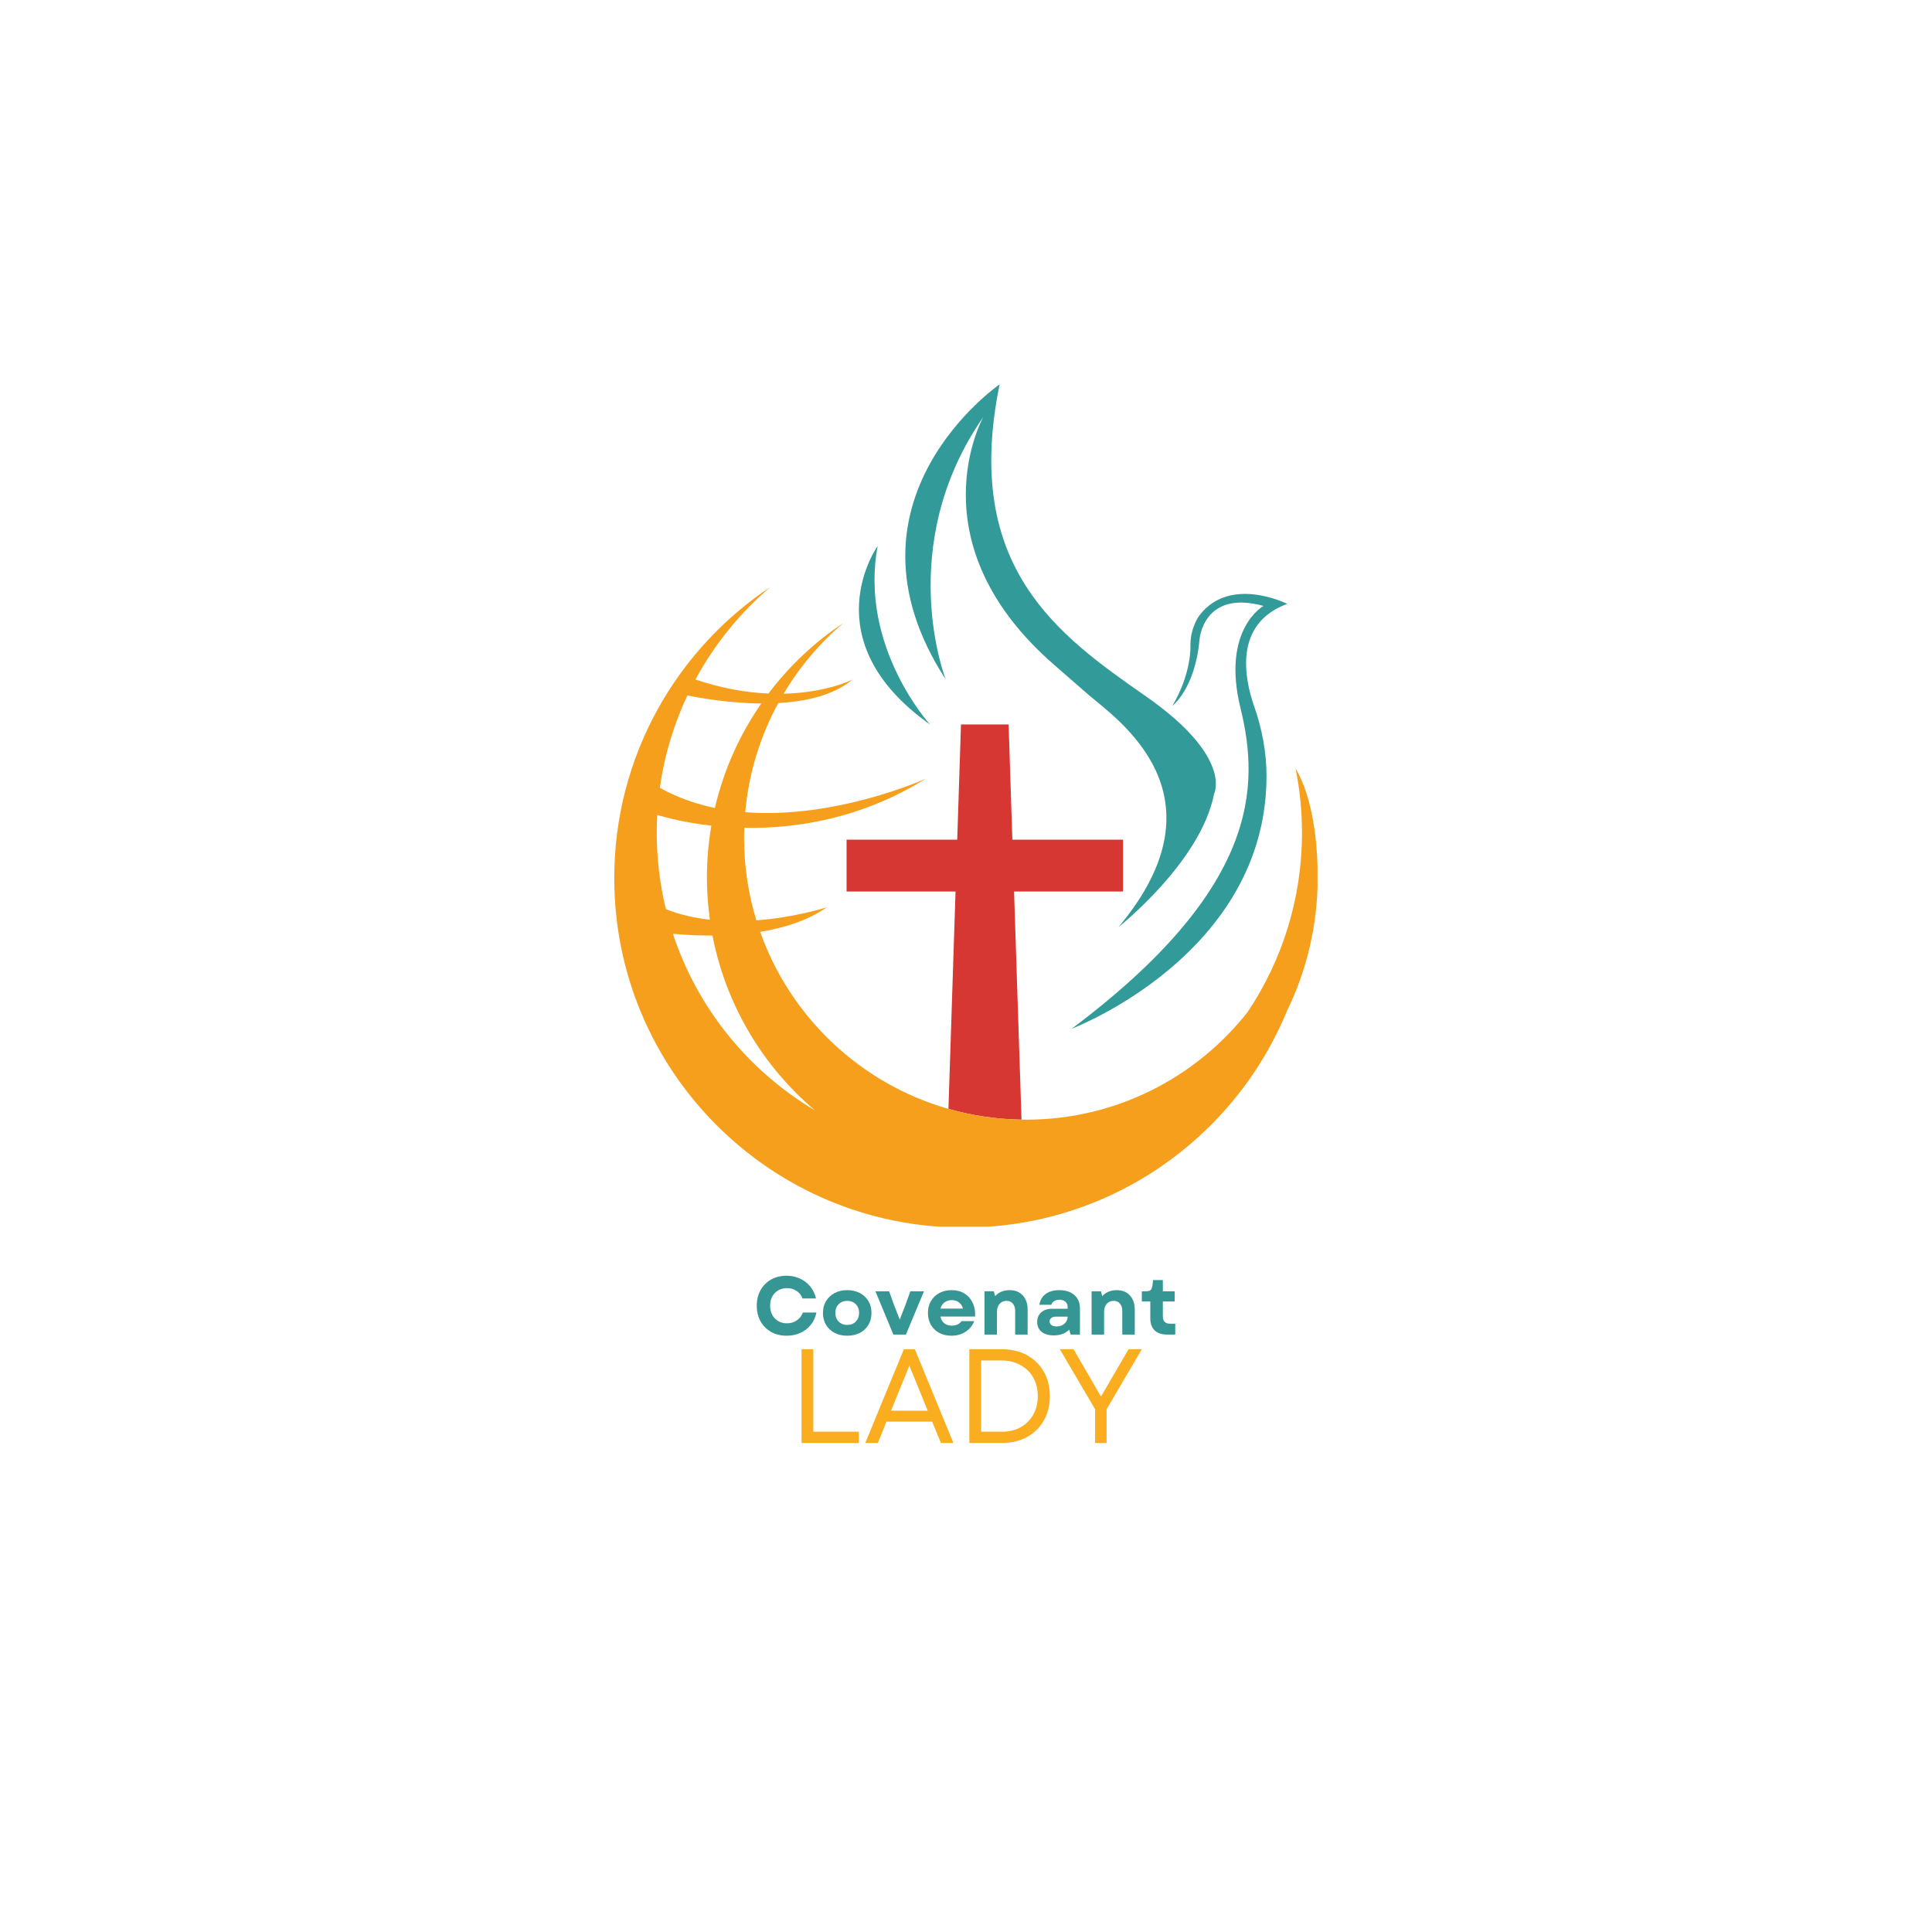 <?xml version="1.0" encoding="UTF-8"?>
<svg xmlns="http://www.w3.org/2000/svg" xmlns:xlink="http://www.w3.org/1999/xlink" width="500" zoomAndPan="magnify" viewBox="0 0 375 375" height="500" preserveAspectRatio="xMidYMid meet" version="1.0">
  <defs>
    <g></g>
    <clipPath id="eb50634c14">
      <path d="M 166 74.598 L 250 74.598 L 250 200 L 166 200 Z M 166 74.598 " clip-rule="nonzero"></path>
    </clipPath>
    <clipPath id="72f7ee401e">
      <path d="M 119.23 113 L 255.73 113 L 255.73 238.098 L 119.23 238.098 Z M 119.23 113 " clip-rule="nonzero"></path>
    </clipPath>
  </defs>
  <path fill="#d63732" d="M 217.977 162.977 L 196.5 162.977 L 195.77 140.621 L 186.527 140.621 L 185.797 162.977 L 164.32 162.977 L 164.32 173.039 L 185.469 173.039 L 184.094 215.234 C 188.605 216.523 193.363 217.246 198.273 217.324 L 196.828 173.039 L 217.977 173.039 Z M 217.977 162.977 " fill-opacity="1" fill-rule="nonzero"></path>
  <g clip-path="url(#eb50634c14)">
    <path fill="#329b99" d="M 243.434 137.094 C 244.961 141.453 245.836 146.023 245.832 150.645 C 245.809 185.371 208.031 199.668 208.031 199.668 C 244.328 172.445 244.523 152.719 240.777 137.434 C 237.027 122.145 245.246 117.609 245.246 117.609 C 233.477 114.387 232.82 124.184 232.82 124.184 C 231.965 133.684 227.559 137.004 227.559 137.004 C 231.324 130.621 231.062 125.398 231.062 125.398 C 231.012 121.699 232.84 119.41 232.84 119.41 C 238.805 111.641 249.852 117.211 249.852 117.211 C 239.406 121.062 241.539 131.684 243.434 137.094 Z M 194.027 74.605 C 194.027 74.605 161.082 97.246 183.57 131.887 C 183.57 131.887 173.414 106.066 190.871 80.918 C 190.871 80.918 177.172 105.273 204.711 129.129 C 205.562 129.863 210.434 134.137 211.289 134.867 C 216.812 139.602 238.609 154.297 217.105 179.941 C 217.105 179.941 233.086 167.316 235.648 154.102 C 235.648 154.102 239.398 147 222.434 135.164 C 205.469 123.328 186.727 110.109 194.027 74.605 Z M 170.355 105.969 C 170.355 105.969 157.336 124.184 180.512 140.621 C 180.512 140.621 166.711 125.496 170.355 105.969 Z M 170.355 105.969 " fill-opacity="1" fill-rule="nonzero"></path>
  </g>
  <g clip-path="url(#72f7ee401e)">
    <path fill="#f69f1c" d="M 251.465 149.152 C 252.285 153.188 252.715 157.363 252.715 161.645 C 252.715 174.531 248.816 186.512 242.141 196.465 C 232.121 209.172 216.586 217.332 199.148 217.332 C 198.855 217.332 198.566 217.328 198.273 217.324 C 193.363 217.246 188.605 216.523 184.09 215.234 C 167.055 210.367 153.418 197.453 147.547 180.867 C 152.184 180.113 156.801 178.684 160.484 176.094 C 160.305 176.152 154.391 178.078 146.809 178.641 C 145.258 173.566 144.422 168.188 144.422 162.609 C 144.422 161.961 144.438 161.32 144.461 160.68 C 154.305 160.871 167.035 159.008 179.68 151.148 C 179.191 151.367 162.098 159.004 144.648 157.648 C 145.332 150.031 147.578 142.863 151.066 136.465 C 156.449 136.168 161.828 134.949 165.48 131.891 C 165.293 131.988 160.371 134.461 152.102 134.652 C 155.203 129.445 159.137 124.797 163.727 120.895 C 158.129 124.617 153.203 129.266 149.156 134.617 C 145.055 134.441 140.285 133.68 134.984 131.895 C 138.699 125.023 143.66 118.93 149.566 113.91 C 131.281 126.062 119.227 146.844 119.227 170.441 C 119.227 207.902 149.594 238.27 187.051 238.27 C 215.363 238.27 239.621 220.922 249.777 196.277 C 253.609 188.434 255.766 179.617 255.766 170.297 C 255.766 163.797 254.883 154.891 251.465 149.152 Z M 133.422 134.984 C 136 135.512 141.652 136.504 147.77 136.543 C 143.574 142.582 140.477 149.438 138.758 156.824 C 135.078 156.062 131.473 154.809 128.082 152.914 C 128.965 146.582 130.793 140.559 133.422 134.984 Z M 127.477 161.645 C 127.477 160.48 127.512 159.324 127.574 158.18 C 129.336 158.711 133.051 159.691 138.07 160.258 C 137.516 163.52 137.215 166.875 137.215 170.297 C 137.215 173.09 137.41 175.832 137.785 178.52 C 134.898 178.195 131.992 177.559 129.246 176.465 C 128.094 171.711 127.477 166.75 127.477 161.645 Z M 130.613 181.25 C 132.66 181.438 135.328 181.605 138.293 181.59 C 140.898 195.094 148.082 206.961 158.176 215.52 C 145.285 207.867 135.383 195.727 130.613 181.25 Z M 130.613 181.25 " fill-opacity="1" fill-rule="nonzero"></path>
  </g>
  <g fill="#369694" fill-opacity="1">
    <g transform="translate(146.2, 259.042)">
      <g>
        <path d="M 6.484 0.219 C 5.348 0.219 4.344 -0.023 3.469 -0.516 C 2.594 -1.016 1.91 -1.703 1.422 -2.578 C 0.93 -3.453 0.688 -4.457 0.688 -5.594 C 0.688 -6.738 0.93 -7.75 1.422 -8.625 C 1.91 -9.5 2.586 -10.18 3.453 -10.672 C 4.328 -11.172 5.332 -11.422 6.469 -11.422 C 7.414 -11.422 8.281 -11.238 9.062 -10.875 C 9.852 -10.52 10.52 -10.008 11.062 -9.344 C 11.602 -8.688 11.977 -7.91 12.188 -7.016 L 9.562 -7.016 C 9.352 -7.629 8.973 -8.113 8.422 -8.469 C 7.879 -8.832 7.254 -9.016 6.547 -9.016 C 5.91 -9.016 5.344 -8.867 4.844 -8.578 C 4.352 -8.285 3.969 -7.883 3.688 -7.375 C 3.414 -6.863 3.281 -6.27 3.281 -5.594 C 3.281 -4.926 3.414 -4.336 3.688 -3.828 C 3.969 -3.316 4.352 -2.914 4.844 -2.625 C 5.332 -2.332 5.895 -2.188 6.531 -2.188 C 7.258 -2.188 7.898 -2.375 8.453 -2.75 C 9.016 -3.133 9.41 -3.645 9.641 -4.281 L 12.266 -4.281 C 12.086 -3.375 11.727 -2.582 11.188 -1.906 C 10.645 -1.227 9.969 -0.703 9.156 -0.328 C 8.352 0.035 7.461 0.219 6.484 0.219 Z M 6.484 0.219 "></path>
      </g>
    </g>
  </g>
  <g fill="#369694" fill-opacity="1">
    <g transform="translate(159.109, 259.042)">
      <g>
        <path d="M 5.344 0.219 C 4.414 0.219 3.598 0.035 2.891 -0.328 C 2.18 -0.703 1.625 -1.223 1.219 -1.891 C 0.82 -2.555 0.625 -3.328 0.625 -4.203 C 0.625 -5.078 0.82 -5.844 1.219 -6.5 C 1.625 -7.164 2.18 -7.688 2.891 -8.062 C 3.598 -8.438 4.414 -8.625 5.344 -8.625 C 6.27 -8.625 7.086 -8.438 7.797 -8.062 C 8.504 -7.688 9.055 -7.164 9.453 -6.5 C 9.848 -5.844 10.047 -5.078 10.047 -4.203 C 10.047 -3.328 9.848 -2.555 9.453 -1.891 C 9.055 -1.223 8.504 -0.703 7.797 -0.328 C 7.086 0.035 6.27 0.219 5.344 0.219 Z M 3.031 -4.203 C 3.031 -3.523 3.242 -2.969 3.672 -2.531 C 4.098 -2.094 4.656 -1.875 5.344 -1.875 C 6.031 -1.875 6.582 -2.094 7 -2.531 C 7.426 -2.969 7.641 -3.523 7.641 -4.203 C 7.641 -4.898 7.426 -5.461 7 -5.891 C 6.582 -6.328 6.031 -6.547 5.344 -6.547 C 4.656 -6.547 4.098 -6.328 3.672 -5.891 C 3.242 -5.461 3.031 -4.898 3.031 -4.203 Z M 3.031 -4.203 "></path>
      </g>
    </g>
  </g>
  <g fill="#369694" fill-opacity="1">
    <g transform="translate(169.778, 259.042)">
      <g>
        <path d="M 3.625 0 L 0.141 -8.406 L 2.797 -8.406 L 3.75 -5.766 L 4.859 -2.906 L 5.969 -5.766 L 6.922 -8.406 L 9.562 -8.406 L 6.062 0 Z M 3.625 0 "></path>
      </g>
    </g>
  </g>
  <g fill="#369694" fill-opacity="1">
    <g transform="translate(179.488, 259.042)">
      <g>
        <path d="M 5.188 0.219 C 4.289 0.219 3.5 0.035 2.812 -0.328 C 2.125 -0.703 1.586 -1.223 1.203 -1.891 C 0.816 -2.555 0.625 -3.328 0.625 -4.203 C 0.625 -5.078 0.816 -5.844 1.203 -6.5 C 1.598 -7.164 2.141 -7.688 2.828 -8.062 C 3.516 -8.438 4.312 -8.625 5.219 -8.625 C 6.176 -8.625 7.004 -8.41 7.703 -7.984 C 8.398 -7.555 8.93 -6.957 9.297 -6.188 C 9.672 -5.426 9.832 -4.531 9.781 -3.5 L 3.047 -3.5 C 3.16 -2.926 3.414 -2.488 3.812 -2.188 C 4.207 -1.883 4.68 -1.734 5.234 -1.734 C 5.641 -1.734 6.008 -1.805 6.344 -1.953 C 6.676 -2.109 6.945 -2.328 7.156 -2.609 L 9.609 -2.609 C 9.254 -1.723 8.688 -1.031 7.906 -0.531 C 7.125 -0.031 6.219 0.219 5.188 0.219 Z M 3.062 -5.047 L 7.422 -5.047 C 7.285 -5.555 7.023 -5.957 6.641 -6.25 C 6.266 -6.539 5.797 -6.688 5.234 -6.688 C 4.703 -6.688 4.238 -6.539 3.844 -6.25 C 3.457 -5.957 3.195 -5.555 3.062 -5.047 Z M 3.062 -5.047 "></path>
      </g>
    </g>
  </g>
  <g fill="#369694" fill-opacity="1">
    <g transform="translate(189.869, 259.042)">
      <g>
        <path d="M 1.219 0 L 1.219 -8.406 L 3.031 -8.406 L 3.281 -7.453 C 3.625 -7.848 4.035 -8.141 4.516 -8.328 C 5.004 -8.523 5.523 -8.625 6.078 -8.625 C 7.18 -8.625 8.039 -8.281 8.656 -7.594 C 9.281 -6.914 9.594 -5.992 9.594 -4.828 L 9.594 0 L 7.172 0 L 7.172 -4.578 C 7.172 -5.191 7.02 -5.672 6.719 -6.016 C 6.426 -6.367 6.02 -6.547 5.5 -6.547 C 4.945 -6.547 4.5 -6.352 4.156 -5.969 C 3.812 -5.582 3.641 -5.062 3.641 -4.406 L 3.641 0 Z M 1.219 0 "></path>
      </g>
    </g>
  </g>
  <g fill="#369694" fill-opacity="1">
    <g transform="translate(200.523, 259.042)">
      <g>
        <path d="M 4.016 0.156 C 3.023 0.156 2.238 -0.07 1.656 -0.531 C 1.082 -1 0.797 -1.641 0.797 -2.453 C 0.797 -3.223 1.055 -3.844 1.578 -4.312 C 2.098 -4.781 2.789 -5.016 3.656 -5.016 L 6.703 -5.016 L 6.703 -5.391 C 6.703 -5.805 6.551 -6.141 6.25 -6.391 C 5.957 -6.641 5.57 -6.766 5.094 -6.766 C 4.695 -6.766 4.359 -6.672 4.078 -6.484 C 3.797 -6.305 3.617 -6.07 3.547 -5.781 L 1.219 -5.781 C 1.363 -6.695 1.773 -7.398 2.453 -7.891 C 3.129 -8.379 4.004 -8.625 5.078 -8.625 C 6.328 -8.625 7.305 -8.305 8.016 -7.672 C 8.734 -7.035 9.094 -6.164 9.094 -5.062 L 9.094 0 L 7.281 0 L 7.016 -0.969 C 6.273 -0.219 5.273 0.156 4.016 0.156 Z M 3.203 -2.547 C 3.203 -2.254 3.328 -2.02 3.578 -1.844 C 3.828 -1.664 4.16 -1.578 4.578 -1.578 C 5.18 -1.578 5.68 -1.754 6.078 -2.109 C 6.484 -2.461 6.695 -2.922 6.719 -3.484 L 4.422 -3.484 C 4.055 -3.484 3.758 -3.395 3.531 -3.219 C 3.312 -3.051 3.203 -2.828 3.203 -2.547 Z M 3.203 -2.547 "></path>
      </g>
    </g>
  </g>
  <g fill="#369694" fill-opacity="1">
    <g transform="translate(210.664, 259.042)">
      <g>
        <path d="M 1.219 0 L 1.219 -8.406 L 3.031 -8.406 L 3.281 -7.453 C 3.625 -7.848 4.035 -8.141 4.516 -8.328 C 5.004 -8.523 5.523 -8.625 6.078 -8.625 C 7.18 -8.625 8.039 -8.281 8.656 -7.594 C 9.281 -6.914 9.594 -5.992 9.594 -4.828 L 9.594 0 L 7.172 0 L 7.172 -4.578 C 7.172 -5.191 7.02 -5.672 6.719 -6.016 C 6.426 -6.367 6.02 -6.547 5.5 -6.547 C 4.945 -6.547 4.5 -6.352 4.156 -5.969 C 3.812 -5.582 3.641 -5.062 3.641 -4.406 L 3.641 0 Z M 1.219 0 "></path>
      </g>
    </g>
  </g>
  <g fill="#369694" fill-opacity="1">
    <g transform="translate(221.318, 259.042)">
      <g>
        <path d="M 5.266 0 C 4.191 0 3.367 -0.27 2.797 -0.812 C 2.234 -1.363 1.953 -2.156 1.953 -3.188 L 1.953 -6.422 L 0.312 -6.422 L 0.312 -8.406 L 1.078 -8.406 C 1.535 -8.406 1.844 -8.477 2 -8.625 C 2.164 -8.77 2.285 -9.055 2.359 -9.484 L 2.5 -10.578 L 4.391 -10.578 L 4.391 -8.406 L 6.688 -8.406 L 6.688 -6.422 L 4.391 -6.422 L 4.391 -3.547 C 4.391 -2.586 4.859 -2.109 5.797 -2.109 L 6.797 -2.109 L 6.797 0 Z M 5.266 0 "></path>
      </g>
    </g>
  </g>
  <g fill="#faae1f" fill-opacity="1">
    <g transform="translate(152.926, 280.083)">
      <g>
        <path d="M 2.656 0 L 2.656 -18.203 L 4.938 -18.203 L 4.938 -2.188 L 13.781 -2.188 L 13.781 0 Z M 2.656 0 "></path>
      </g>
    </g>
  </g>
  <g fill="#faae1f" fill-opacity="1">
    <g transform="translate(167.507, 280.083)">
      <g>
        <path d="M 0.438 0 L 7.938 -18.203 L 10.062 -18.203 L 17.547 0 L 15.125 0 L 13.422 -4.141 L 4.547 -4.141 L 2.891 0 Z M 5.438 -6.266 L 12.562 -6.266 L 9 -15 Z M 5.438 -6.266 "></path>
      </g>
    </g>
  </g>
  <g fill="#faae1f" fill-opacity="1">
    <g transform="translate(185.494, 280.083)">
      <g>
        <path d="M 2.656 0 L 2.656 -18.203 L 8.938 -18.203 C 10.812 -18.203 12.445 -17.816 13.844 -17.047 C 15.238 -16.273 16.328 -15.207 17.109 -13.844 C 17.891 -12.477 18.281 -10.895 18.281 -9.094 C 18.281 -7.312 17.891 -5.734 17.109 -4.359 C 16.328 -2.992 15.238 -1.926 13.844 -1.156 C 12.445 -0.383 10.812 0 8.938 0 Z M 4.938 -2.188 L 8.938 -2.188 C 10.332 -2.188 11.551 -2.473 12.594 -3.047 C 13.645 -3.629 14.461 -4.441 15.047 -5.484 C 15.641 -6.523 15.938 -7.727 15.938 -9.094 C 15.938 -10.488 15.633 -11.703 15.031 -12.734 C 14.438 -13.766 13.609 -14.566 12.547 -15.141 C 11.492 -15.723 10.258 -16.016 8.844 -16.016 L 4.938 -16.016 Z M 4.938 -2.188 "></path>
      </g>
    </g>
  </g>
  <g fill="#faae1f" fill-opacity="1">
    <g transform="translate(205.274, 280.083)">
      <g>
        <path d="M 7.281 0 L 7.281 -6.547 L 0.438 -18.203 L 3.094 -18.203 L 6.062 -13.109 L 8.422 -9 L 13.781 -18.203 L 16.359 -18.203 L 9.516 -6.547 L 9.516 0 Z M 7.281 0 "></path>
      </g>
    </g>
  </g>
</svg>
